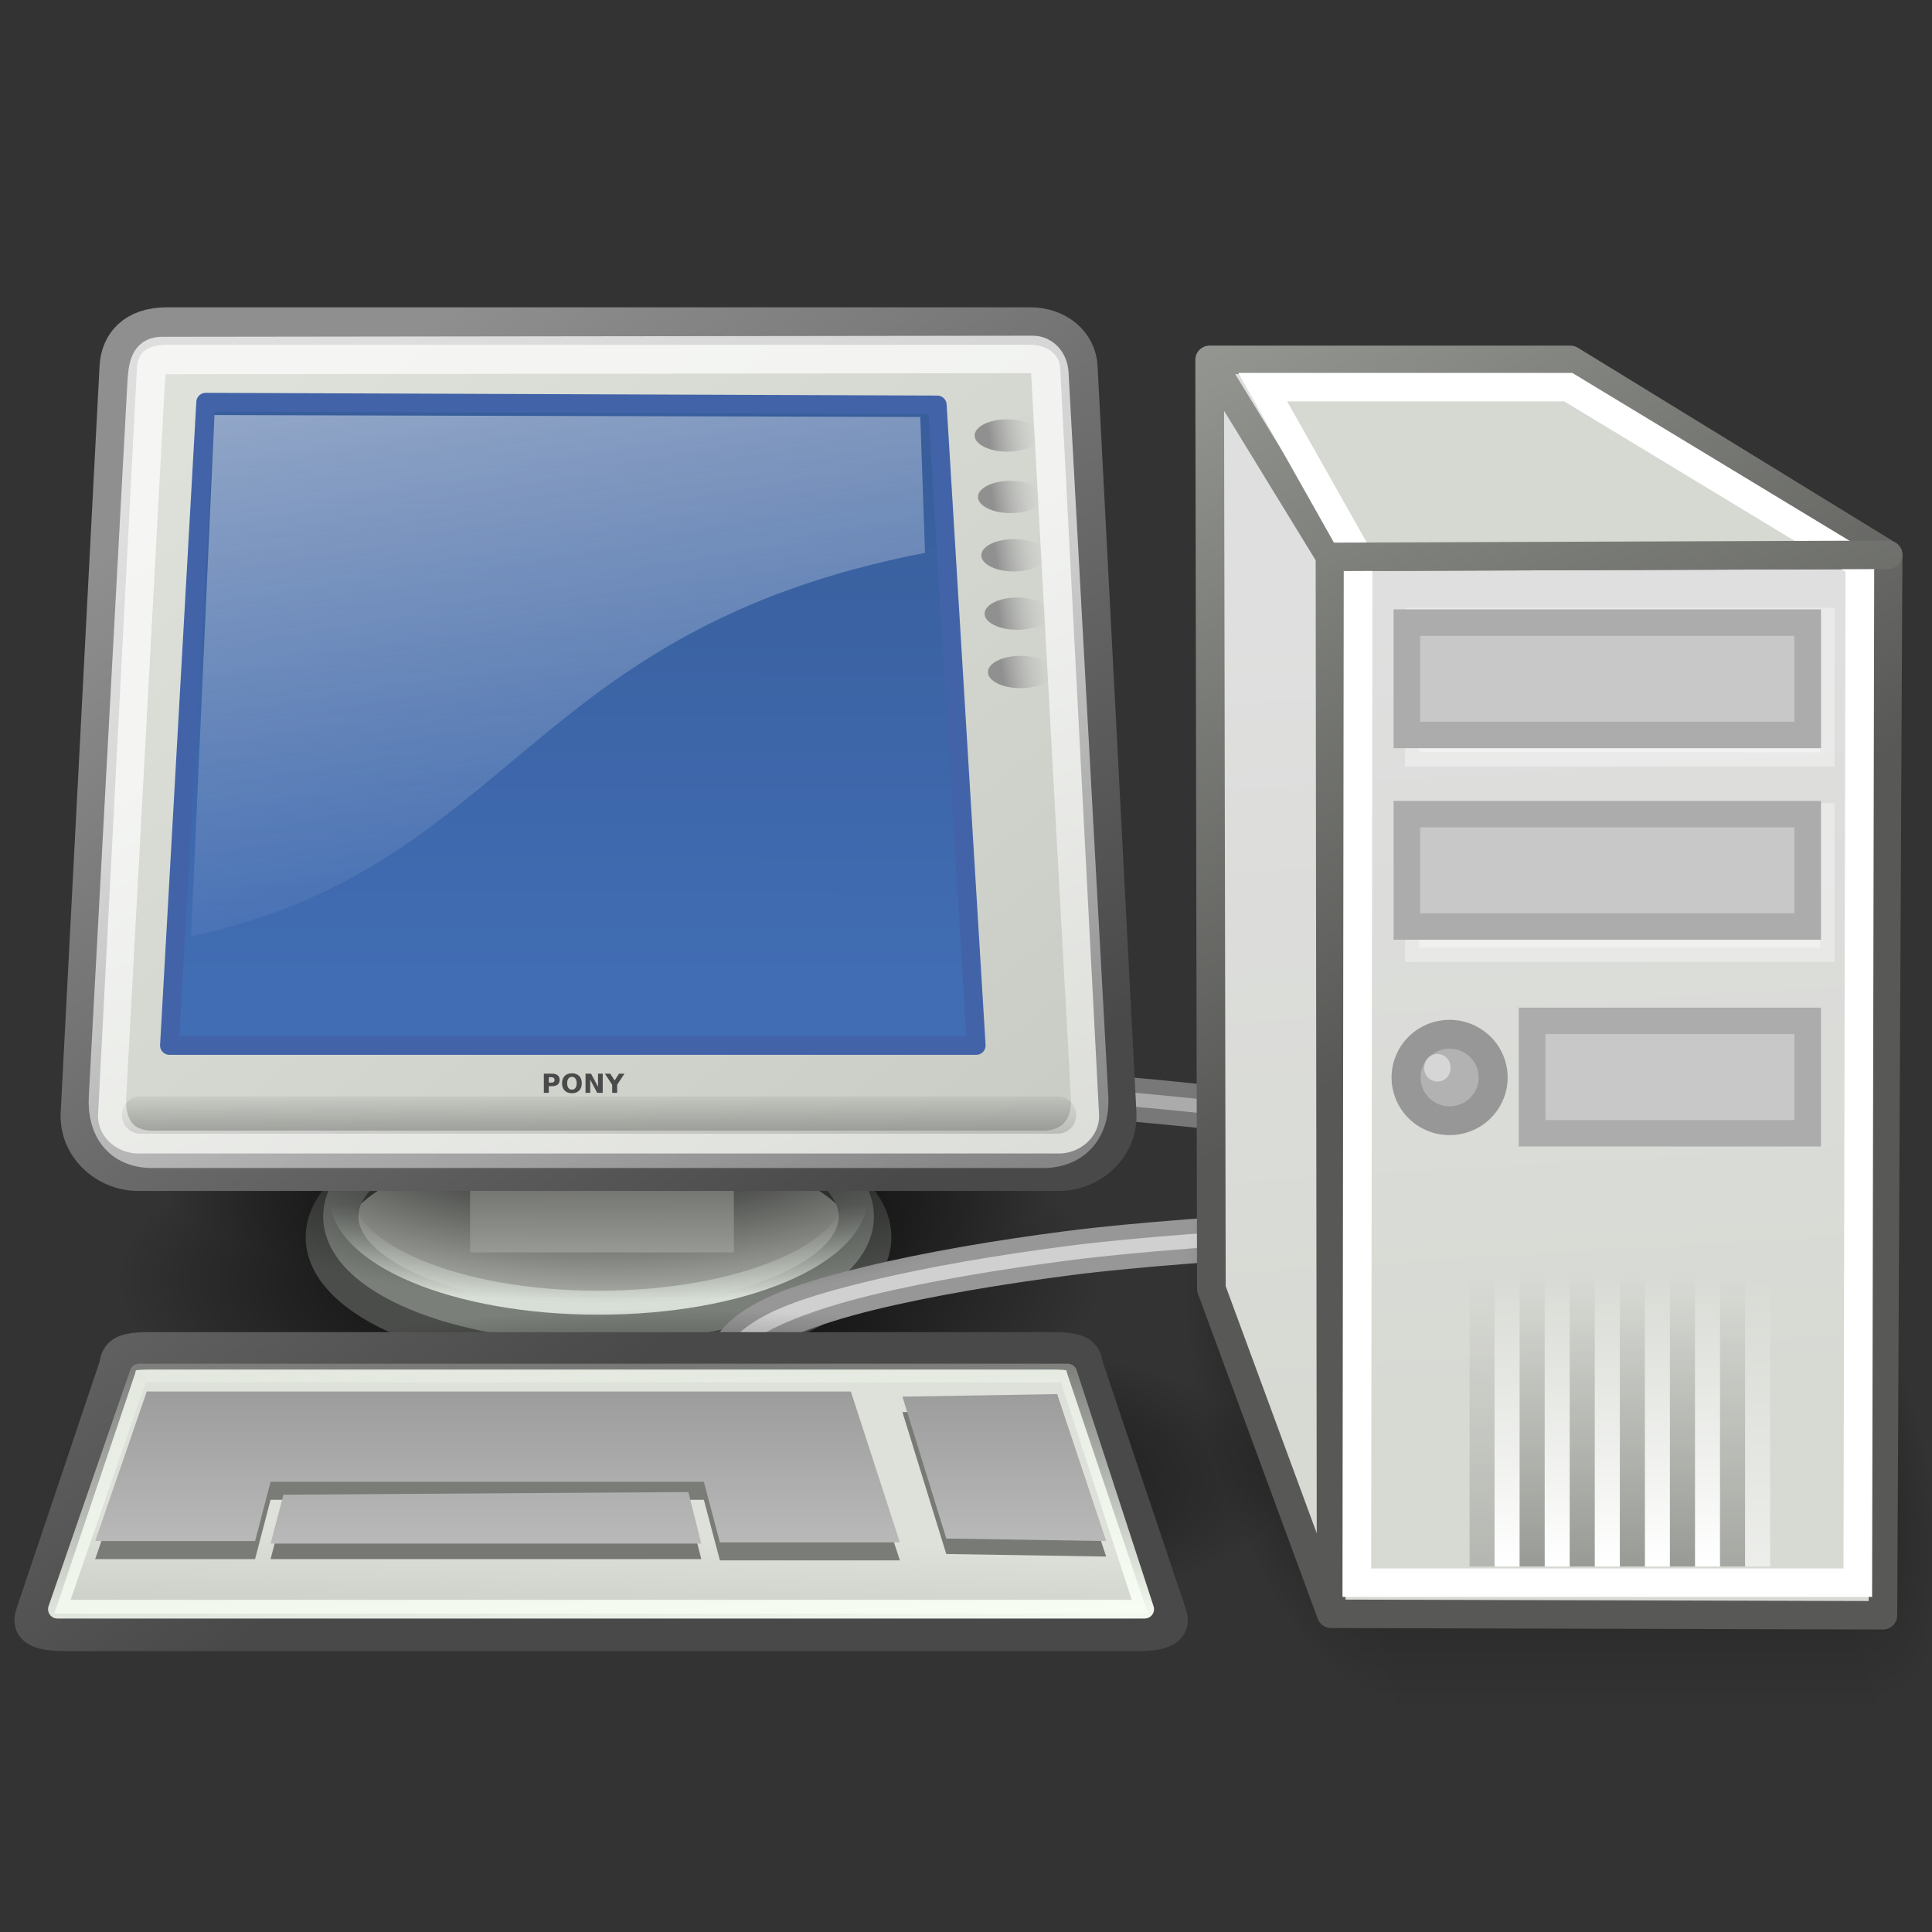 <?xml version="1.0" encoding="UTF-8" standalone="no"?>
<svg
   xmlns:dc="http://purl.org/dc/elements/1.1/"
   xmlns:cc="http://creativecommons.org/ns#"
   xmlns:rdf="http://www.w3.org/1999/02/22-rdf-syntax-ns#"
   xmlns:svg="http://www.w3.org/2000/svg"
   xmlns="http://www.w3.org/2000/svg"
   xmlns:xlink="http://www.w3.org/1999/xlink"
   xmlns:sodipodi="http://sodipodi.sourceforge.net/DTD/sodipodi-0.dtd"
   xmlns:inkscape="http://www.inkscape.org/namespaces/inkscape"
   version="1.0"
   width="128"
   height="128"
   id="svg2108"
   sodipodi:docname="desktop-computer.svg"
   inkscape:version="1.0.2-2 (e86c870879, 2021-01-15)">
  <rect width="100%" height="100%" fill="#333333" stroke="none"/>
  <sodipodi:namedview
     pagecolor="#ffffff"
     bordercolor="#666666"
     borderopacity="1"
     objecttolerance="10"
     gridtolerance="10"
     guidetolerance="10"
     inkscape:pageopacity="0"
     inkscape:pageshadow="2"
     inkscape:window-width="1920"
     inkscape:window-height="1017"
     id="namedview93"
     showgrid="false"
     inkscape:zoom="3.1471"
     inkscape:cx="82.553"
     inkscape:cy="52.164"
     inkscape:window-x="1912"
     inkscape:window-y="-8"
     inkscape:window-maximized="1"
     inkscape:current-layer="svg2108"
     inkscape:document-rotation="0" />
  <defs
     id="defs3">
    <linearGradient
       id="linearGradient1325">
      <stop
         id="stop1321"
         style="stop-color:#d7dad3;stop-opacity:1"
         offset="0" />
      <stop
         id="stop1323"
         style="stop-color:#dfdfdf;stop-opacity:1"
         offset="1" />
    </linearGradient>
    <linearGradient
       id="linearGradient2245">
      <stop
         id="stop2247"
         style="stop-color:#dde1d9;stop-opacity:1"
         offset="0" />
      <stop
         id="stop2249"
         style="stop-color:#cacdc6;stop-opacity:1"
         offset="1" />
    </linearGradient>
    <linearGradient
       id="linearGradient2253">
      <stop
         id="stop2255"
         style="stop-color:#8f8f8f;stop-opacity:1"
         offset="0" />
      <stop
         id="stop2257"
         style="stop-color:#494949;stop-opacity:1"
         offset="1" />
    </linearGradient>
    <linearGradient
       id="linearGradient2667">
      <stop
         id="stop2669"
         style="stop-color:#ffffff;stop-opacity:1"
         offset="0" />
      <stop
         id="stop2671"
         style="stop-color:#fcfcff;stop-opacity:0"
         offset="1" />
    </linearGradient>
    <linearGradient
       id="linearGradient2701">
      <stop
         id="stop2703"
         style="stop-color:#585956;stop-opacity:1"
         offset="0" />
      <stop
         id="stop2705"
         style="stop-color:#bbbeb8;stop-opacity:1"
         offset="1" />
    </linearGradient>
    <linearGradient
       id="linearGradient2711">
      <stop
         id="stop2713"
         style="stop-color:#909090;stop-opacity:1"
         offset="0" />
      <stop
         id="stop2715"
         style="stop-color:#bebebe;stop-opacity:0"
         offset="1" />
    </linearGradient>
    <linearGradient
       id="linearGradient2415">
      <stop
         id="stop2417"
         style="stop-color:#ffffff;stop-opacity:1"
         offset="0" />
      <stop
         id="stop2419"
         style="stop-color:#ffffff;stop-opacity:0"
         offset="1" />
    </linearGradient>
    <linearGradient
       id="linearGradient2454">
      <stop
         id="stop2456"
         style="stop-color:#000000;stop-opacity:1"
         offset="0" />
      <stop
         id="stop2458"
         style="stop-color:#000000;stop-opacity:0"
         offset="1" />
    </linearGradient>
    <linearGradient
       id="linearGradient2635">
      <stop
         id="stop2637"
         style="stop-color:#f9fff5;stop-opacity:1"
         offset="0" />
      <stop
         id="stop2639"
         style="stop-color:#f9fff5;stop-opacity:0"
         offset="1" />
    </linearGradient>
    <linearGradient
       id="linearGradient2683">
      <stop
         id="stop2685"
         style="stop-color:#000000;stop-opacity:1"
         offset="0" />
      <stop
         id="stop2687"
         style="stop-color:#000000;stop-opacity:0"
         offset="1" />
    </linearGradient>
    <linearGradient
       id="linearGradient2752">
      <stop
         id="stop2754"
         style="stop-color:#9d9d9d;stop-opacity:1"
         offset="0" />
      <stop
         id="stop2756"
         style="stop-color:#b9b9b9;stop-opacity:1"
         offset="1" />
    </linearGradient>
    <linearGradient
       id="linearGradient2985">
      <stop
         id="stop2987"
         style="stop-color:#d8dfd6;stop-opacity:1"
         offset="0" />
      <stop
         id="stop2989"
         style="stop-color:#d8dfd6;stop-opacity:0"
         offset="1" />
    </linearGradient>
    <linearGradient
       id="linearGradient3400">
      <stop
         id="stop3402"
         style="stop-color:#416db4;stop-opacity:1"
         offset="0" />
      <stop
         id="stop3404"
         style="stop-color:#385e9b;stop-opacity:1"
         offset="1" />
    </linearGradient>
    <radialGradient
       cx="12.576"
       cy="67.502"
       r="8.766"
       fx="12.576"
       fy="67.502"
       id="radialGradient30928"
       xlink:href="#linearGradient2454"
       gradientUnits="userSpaceOnUse"
       gradientTransform="matrix(4.86,0,0,1.794,-9.675,-37.026)" />
    <linearGradient
       x1="-23.886"
       y1="49.953"
       x2="-23.886"
       y2="44.879"
       id="linearGradient30930"
       xlink:href="#linearGradient2985"
       gradientUnits="userSpaceOnUse"
       gradientTransform="matrix(3.543,0,0,1.59,135.14,6.226)" />
    <radialGradient
       cx="12.576"
       cy="67.502"
       r="8.766"
       fx="12.576"
       fy="67.502"
       id="radialGradient30932"
       xlink:href="#linearGradient2454"
       gradientUnits="userSpaceOnUse"
       gradientTransform="matrix(4.86,0,0,1.794,-9.675,-50.665)" />
    <linearGradient
       x1="12.207"
       y1="53.535"
       x2="12.128"
       y2="64.893"
       id="linearGradient30934"
       xlink:href="#linearGradient2701"
       gradientUnits="userSpaceOnUse"
       gradientTransform="matrix(4.584,0,0,1.389,-4.681,-2.66)" />
    <linearGradient
       x1="8.612"
       y1="7.229"
       x2="34.784"
       y2="33.34"
       id="linearGradient30936"
       xlink:href="#linearGradient2245"
       gradientUnits="userSpaceOnUse"
       gradientTransform="matrix(2.852,0,0,2.234,-8.783,-5.952)" />
    <linearGradient
       x1="10.391"
       y1="5.382"
       x2="32.537"
       y2="31.246"
       id="linearGradient30938"
       xlink:href="#linearGradient2253"
       gradientUnits="userSpaceOnUse"
       gradientTransform="matrix(2.787,0,0,2.285,-4.681,-2.66)" />
    <linearGradient
       x1="-57.547"
       y1="38.653"
       x2="-57.495"
       y2="15.323"
       id="linearGradient30940"
       xlink:href="#linearGradient3400"
       gradientUnits="userSpaceOnUse"
       gradientTransform="matrix(1.967,0,0,1.967,181.16,-17.667)" />
    <linearGradient
       x1="3.707"
       y1="171.29"
       x2="3.707"
       y2="162.45"
       id="linearGradient30942"
       xlink:href="#linearGradient2683"
       gradientUnits="userSpaceOnUse"
       gradientTransform="matrix(14.398,0,0,0.442,-2.158,-4.375)" />
    <linearGradient
       x1="17.698"
       y1="13.005"
       x2="34.975"
       y2="55.201"
       id="linearGradient30944"
       xlink:href="#linearGradient2415"
       gradientUnits="userSpaceOnUse"
       gradientTransform="matrix(2.796,0,0,2.278,-2.158,-0.136)" />
    <linearGradient
       x1="11.492"
       y1="1.654"
       x2="17.199"
       y2="26.729"
       id="linearGradient30946"
       xlink:href="#linearGradient2667"
       gradientUnits="userSpaceOnUse"
       gradientTransform="matrix(3.127,0,0,2.261,-3.191,-6.021)" />
    <radialGradient
       cx="12.576"
       cy="67.502"
       r="8.766"
       fx="12.576"
       fy="67.502"
       id="radialGradient30948"
       xlink:href="#linearGradient2454"
       gradientUnits="userSpaceOnUse"
       gradientTransform="matrix(6.145,0,0,1.692,-20.37,-12.756)" />
    <linearGradient
       x1="18.317"
       y1="48.643"
       x2="18.177"
       y2="52.536"
       id="linearGradient30950"
       xlink:href="#linearGradient2245"
       gradientUnits="userSpaceOnUse"
       gradientTransform="matrix(2.852,0,0,2.234,-4.681,-2.66)" />
    <linearGradient
       x1="10.391"
       y1="5.382"
       x2="32.537"
       y2="31.246"
       id="linearGradient30952"
       xlink:href="#linearGradient2253"
       gradientUnits="userSpaceOnUse"
       gradientTransform="matrix(2.787,0,0,2.285,-4.681,-2.66)" />
    <linearGradient
       x1="8.113"
       y1="88.509"
       x2="8.113"
       y2="100.2"
       id="linearGradient30954"
       xlink:href="#linearGradient2752"
       gradientUnits="userSpaceOnUse"
       gradientTransform="matrix(5.83,0,0,1.093,-4.681,-2.66)" />
    <linearGradient
       x1="8.113"
       y1="88.509"
       x2="8.113"
       y2="100.2"
       id="linearGradient30956"
       xlink:href="#linearGradient2752"
       gradientUnits="userSpaceOnUse"
       gradientTransform="matrix(5.83,0,0,1.093,-4.681,-2.66)" />
    <linearGradient
       x1="8.113"
       y1="88.509"
       x2="8.113"
       y2="100.2"
       id="linearGradient30958"
       xlink:href="#linearGradient2752"
       gradientUnits="userSpaceOnUse"
       gradientTransform="matrix(5.83,0,0,1.093,-4.681,-2.66)" />
    <linearGradient
       x1="13.629"
       y1="101.28"
       x2="8.649"
       y2="74.098"
       id="linearGradient30960"
       xlink:href="#linearGradient2635"
       gradientUnits="userSpaceOnUse"
       gradientTransform="matrix(5.41,0,0,1.177,-2.158,-3.944)" />
    <linearGradient
       x1="34.301"
       y1="3.938"
       x2="35.521"
       y2="3.845"
       id="linearGradient30962"
       xlink:href="#linearGradient2711"
       gradientUnits="userSpaceOnUse"
       gradientTransform="matrix(3.36,0,0,1.662,-30.977,4.542)" />
    <linearGradient
       x1="34.301"
       y1="3.938"
       x2="35.521"
       y2="3.845"
       id="linearGradient30964"
       xlink:href="#linearGradient2711"
       gradientUnits="userSpaceOnUse"
       gradientTransform="matrix(3.36,0,0,1.662,-30.691,9.857)" />
    <linearGradient
       x1="34.301"
       y1="3.938"
       x2="35.521"
       y2="3.845"
       id="linearGradient30966"
       xlink:href="#linearGradient2711"
       gradientUnits="userSpaceOnUse"
       gradientTransform="matrix(3.36,0,0,1.662,-30.404,14.904)" />
    <linearGradient
       x1="34.301"
       y1="3.938"
       x2="35.521"
       y2="3.845"
       id="linearGradient30968"
       xlink:href="#linearGradient2711"
       gradientUnits="userSpaceOnUse"
       gradientTransform="matrix(3.36,0,0,1.662,-30.117,19.952)" />
    <linearGradient
       x1="34.301"
       y1="3.938"
       x2="35.521"
       y2="3.845"
       id="linearGradient30970"
       xlink:href="#linearGradient2711"
       gradientUnits="userSpaceOnUse"
       gradientTransform="matrix(3.36,0,0,1.662,-29.83,24.999)" />
    <linearGradient
       x1="302.86"
       y1="366.65"
       x2="302.86"
       y2="609.51"
       id="linearGradient25151"
       xlink:href="#linearGradient5048"
       gradientUnits="userSpaceOnUse"
       gradientTransform="matrix(2.774,0,0,1.97,-1892.2,-872.89)" />
    <linearGradient
       id="linearGradient5048">
      <stop
         id="stop5050"
         style="stop-color:#000000;stop-opacity:0"
         offset="0" />
      <stop
         id="stop5056"
         style="stop-color:#000000;stop-opacity:1"
         offset="0.5" />
      <stop
         id="stop5052"
         style="stop-color:#000000;stop-opacity:0"
         offset="1" />
    </linearGradient>
    <radialGradient
       cx="605.71"
       cy="486.65"
       r="117.14"
       fx="605.71"
       fy="486.65"
       id="radialGradient25153"
       xlink:href="#linearGradient2454"
       gradientUnits="userSpaceOnUse"
       gradientTransform="matrix(2.774,0,0,1.97,-1891.6,-872.89)" />
    <radialGradient
       cx="605.71"
       cy="486.65"
       r="117.14"
       fx="605.71"
       fy="486.65"
       id="radialGradient25155"
       xlink:href="#linearGradient2454"
       gradientUnits="userSpaceOnUse"
       gradientTransform="matrix(-2.774,0,0,1.97,112.76,-872.89)" />
    <linearGradient
       x1="24.35"
       y1="34.464"
       x2="23.234"
       y2="10.018"
       id="linearGradient25335"
       xlink:href="#linearGradient4386"
       gradientUnits="userSpaceOnUse"
       gradientTransform="matrix(2.17,0,0,2.838,117.37,0.97)" />
    <linearGradient
       id="linearGradient4386">
      <stop
         id="stop4388"
         style="stop-color:#d7dad3;stop-opacity:1"
         offset="0" />
      <stop
         id="stop4390"
         style="stop-color:#dfdfdf;stop-opacity:1"
         offset="1" />
    </linearGradient>
    <linearGradient
       x1="27.325"
       y1="26.888"
       x2="22.312"
       y2="26.787"
       id="linearGradient25327"
       xlink:href="#linearGradient2415"
       gradientUnits="userSpaceOnUse"
       gradientTransform="matrix(1.597,0,0,2.251,190.32,15.524)" />
    <linearGradient
       x1="16.364"
       y1="39.919"
       x2="16.364"
       y2="30.928"
       id="linearGradient25317"
       xlink:href="#linearGradient2415"
       gradientUnits="userSpaceOnUse"
       gradientTransform="matrix(2.145,0,0,2.808,123.42,1.347)" />
    <linearGradient
       x1="16.364"
       y1="39.919"
       x2="16.364"
       y2="30.928"
       id="linearGradient25314"
       xlink:href="#linearGradient2415"
       gradientUnits="userSpaceOnUse"
       gradientTransform="matrix(2.145,0,0,2.808,127.75,1.347)" />
    <linearGradient
       x1="16.364"
       y1="39.919"
       x2="16.364"
       y2="30.928"
       id="linearGradient25311"
       xlink:href="#linearGradient2415"
       gradientUnits="userSpaceOnUse"
       gradientTransform="matrix(2.145,0,0,2.808,132.08,1.347)" />
    <linearGradient
       x1="16.364"
       y1="39.919"
       x2="16.364"
       y2="30.928"
       id="linearGradient25308"
       xlink:href="#linearGradient2415"
       gradientUnits="userSpaceOnUse"
       gradientTransform="matrix(2.145,0,0,2.808,136.41,1.347)" />
    <linearGradient
       x1="16.364"
       y1="39.919"
       x2="16.364"
       y2="30.928"
       id="linearGradient25305"
       xlink:href="#linearGradient2415"
       gradientUnits="userSpaceOnUse"
       gradientTransform="matrix(2.145,0,0,2.808,140.75,1.347)" />
    <linearGradient
       x1="16.364"
       y1="39.919"
       x2="16.364"
       y2="30.928"
       id="linearGradient25302"
       xlink:href="#linearGradient2415"
       gradientUnits="userSpaceOnUse"
       gradientTransform="matrix(2.145,0,0,2.808,145.08,1.347)" />
    <linearGradient
       x1="16.364"
       y1="39.919"
       x2="16.364"
       y2="30.928"
       id="linearGradient25299"
       xlink:href="#linearGradient2454"
       gradientUnits="userSpaceOnUse"
       gradientTransform="matrix(2.145,0,0,2.808,121.25,1.347)" />
    <linearGradient
       x1="16.364"
       y1="39.919"
       x2="16.364"
       y2="30.928"
       id="linearGradient25296"
       xlink:href="#linearGradient2454"
       gradientUnits="userSpaceOnUse"
       gradientTransform="matrix(2.145,0,0,2.808,125.58,1.347)" />
    <linearGradient
       x1="16.364"
       y1="39.919"
       x2="16.364"
       y2="30.928"
       id="linearGradient25293"
       xlink:href="#linearGradient2454"
       gradientUnits="userSpaceOnUse"
       gradientTransform="matrix(2.145,0,0,2.808,129.91,1.347)" />
    <linearGradient
       x1="16.364"
       y1="39.919"
       x2="16.364"
       y2="30.928"
       id="linearGradient25290"
       xlink:href="#linearGradient2454"
       gradientUnits="userSpaceOnUse"
       gradientTransform="matrix(2.145,0,0,2.808,134.25,1.347)" />
    <linearGradient
       x1="16.364"
       y1="39.919"
       x2="16.364"
       y2="30.928"
       id="linearGradient25287"
       xlink:href="#linearGradient2454"
       gradientUnits="userSpaceOnUse"
       gradientTransform="matrix(2.145,0,0,2.808,138.58,1.347)" />
    <linearGradient
       x1="16.364"
       y1="39.919"
       x2="16.364"
       y2="30.928"
       id="linearGradient25284"
       xlink:href="#linearGradient2454"
       gradientUnits="userSpaceOnUse"
       gradientTransform="matrix(2.145,0,0,2.808,142.91,1.347)" />
    <linearGradient
       inkscape:collect="always"
       xlink:href="#linearGradient4386"
       id="linearGradient1403"
       gradientUnits="userSpaceOnUse"
       gradientTransform="matrix(2.17,0,0,2.838,117.37,0.97)"
       x1="24.35"
       y1="34.464"
       x2="23.234"
       y2="10.018" />
    <linearGradient
       inkscape:collect="always"
       xlink:href="#linearGradient2701"
       id="linearGradient1411"
       x1="143.35"
       y1="72.279"
       x2="90.975"
       y2="-13.879"
       gradientUnits="userSpaceOnUse" />
    <linearGradient
       inkscape:collect="always"
       xlink:href="#linearGradient2701"
       id="linearGradient1419"
       x1="166.04"
       y1="56.93"
       x2="137.13"
       y2="-30.33"
       gradientUnits="userSpaceOnUse" />
  </defs>
  <g
     id="g1037"
     transform="matrix(0.766,0,0,0.766,0.953,20.36)">
    <g
       id="layer1"
       style="display:inline"
       transform="translate(-8.401,-6.912)" />
    <path
       d="m 128.76,71.188 0.16,2.524 c 0,0 -39.614,-5.998 -51.415,-4.476 -33.205,12.595 -32.567,1.69 -0.315,-2.523 11.908,-1.537 51.57,4.475 51.57,4.475 z"
       id="path2870-2"
       style="fill:#ababab;fill-opacity:1;fill-rule:evenodd;stroke:#787878;stroke-width:1.295;stroke-linecap:butt;stroke-linejoin:round;stroke-miterlimit:4;stroke-opacity:1"
       sodipodi:nodetypes="ccccc" />
    <path
       d="M 94.053,84.07 C 94.059,92.757 74.982,99.8 51.446,99.8 27.911,99.8 8.834,92.757 8.84,84.07 8.834,75.383 27.911,68.339 51.446,68.339 c 23.536,0 42.613,7.044 42.607,15.731 z"
       id="path2862"
       style="display:inline;overflow:visible;visibility:visible;fill:url(#radialGradient30928);fill-opacity:1;fill-rule:evenodd;stroke:none;stroke-width:2.953;marker:none" />
    <path
       d="m 74.235,80.421 c 0,5.492 -10.613,9.945 -23.709,9.945 -13.096,0 -23.712,-4.453 -23.71,-9.945 0,-5.492 10.614,-9.945 23.71,-9.945 13.096,0 23.712,4.453 23.709,9.945 z"
       id="path2864"
       style="display:inline;overflow:visible;visibility:visible;fill:#adb0aa;fill-opacity:1;fill-rule:evenodd;stroke:#4b4d4a;stroke-width:3.238;stroke-linecap:butt;stroke-linejoin:miter;stroke-miterlimit:4;stroke-dashoffset:0;stroke-opacity:1;marker:none" />
    <path
       d="m 72.819,78.636 c 0,5.164 -9.979,9.351 -22.293,9.351 -12.314,0 -22.296,-4.187 -22.293,-9.351 0,-5.164 9.979,-9.35 22.293,-9.35 12.314,0 22.295,4.186 22.293,9.35 z"
       id="path2866"
       style="display:inline;overflow:visible;visibility:visible;fill:none;stroke:#7b7f7a;stroke-width:3.045;stroke-linecap:butt;stroke-linejoin:miter;stroke-miterlimit:4;stroke-dashoffset:0;stroke-opacity:1;marker:none" />
    <path
       d="m 72.819,76.744 c 0,5.164 -9.979,9.35 -22.293,9.35 -12.314,0 -22.296,-4.186 -22.293,-9.35 0,-5.164 9.979,-9.351 22.293,-9.351 12.314,0 22.295,4.187 22.293,9.351 z"
       id="path2868"
       style="display:inline;overflow:visible;visibility:visible;fill:none;stroke:url(#linearGradient30930);stroke-width:2.073;stroke-linecap:butt;stroke-linejoin:miter;stroke-miterlimit:4;stroke-dashoffset:0;stroke-opacity:1;marker:none" />
    <path
       d="m 125.7,78.188 0.16,2.524 c 0,0 -22.73,0.834 -34.532,2.357 -5.9,0.761 -11.997,1.772 -17.035,2.997 -5.039,1.224 -9.057,2.825 -10.411,4.179 -0.783,0.784 -1.138,1.448 -1.262,1.972 -0.123,0.524 -0.1,0.896 0.237,1.42 0.666,1.048 2.725,2.442 6.23,3.549 13.6,4.154 13.425,6.714 -0.709,2.445 -3.761,-1.188 -6.373,-2.564 -7.651,-4.575 -0.638,-1.005 -0.901,-2.242 -0.63,-3.391 0.27,-1.149 0.97,-2.232 1.971,-3.233 2.215,-2.215 6.403,-3.55 11.594,-4.811 5.191,-1.262 11.396,-2.308 17.35,-3.076 11.908,-1.537 34.688,-2.357 34.688,-2.357 z"
       id="path2870"
       style="fill:#d0d0d0;fill-opacity:1;fill-rule:evenodd;stroke:#979797;stroke-width:1.295;stroke-linecap:butt;stroke-linejoin:round;stroke-miterlimit:4;stroke-opacity:1"
       sodipodi:nodetypes="ccsssscccsssssc" />
    <path
       d="m 94.053,70.431 c 0,8.687 -19.071,15.731 -42.607,15.731 -23.535,0 -42.612,-7.044 -42.606,-15.731 -0.01,-8.687 19.071,-15.73 42.606,-15.73 23.536,0 42.613,7.043 42.607,15.73 z"
       id="path2872"
       style="display:inline;overflow:visible;visibility:visible;fill:url(#radialGradient30932);fill-opacity:1;fill-rule:evenodd;stroke:none;stroke-width:2.953;marker:none" />
    <rect
       width="22.814"
       height="6.915"
       x="39.415"
       y="74.828"
       id="rect2874"
       style="display:inline;overflow:visible;visibility:visible;fill:url(#linearGradient30934);fill-opacity:1;fill-rule:evenodd;stroke:none;stroke-width:1.536;marker:none" />
    <path
       d="m 13.189,1.619 h 74.673 c 2.3,0 4.099,1.472 4.207,3.537 l 3.362,64.553 c 0.146,2.821 -2.274,5.099 -5.099,5.099 H 10.72 c -2.825,0 -5.246,-2.278 -5.099,-5.099 L 8.983,5.156 C 9.084,3.204 10.364,1.619 13.189,1.619 Z"
       id="path2876"
       style="display:inline;overflow:visible;visibility:visible;fill:url(#linearGradient30936);fill-opacity:1;fill-rule:evenodd;stroke:url(#linearGradient30938);stroke-width:3.238;stroke-linecap:butt;stroke-linejoin:miter;stroke-miterlimit:4;stroke-dashoffset:0;stroke-opacity:1;marker:none" />
    <path
       d="M 16.545,8.207 13.41,63.844 H 83.192 L 79.823,8.443 Z"
       id="path2878"
       style="display:inline;overflow:visible;visibility:visible;fill:url(#linearGradient30940);fill-opacity:1;fill-rule:evenodd;stroke:#4263a8;stroke-width:1.619;stroke-linecap:butt;stroke-linejoin:round;stroke-miterlimit:4;stroke-dasharray:none;stroke-dashoffset:0;stroke-opacity:1;marker:none" />
    <path
       d="M 10.909,69.862 H 90.227"
       id="path2880"
       style="fill:none;stroke:url(#linearGradient30942);stroke-width:3.226;stroke-linecap:round;stroke-linejoin:miter;stroke-miterlimit:4;stroke-opacity:0.248" />
    <path
       d="M 12.769,4.17 88.092,4.075 c 0.716,-9e-4 1.412,0.599 1.469,1.647 l 3.437,62.597 c 0.147,2.667 -1.362,4.507 -4.034,4.507 H 11.929 c -2.671,0 -4.02,-1.839 -3.876,-4.507 L 11.395,6.502 c 0.1,-1.807 0.42,-2.33 1.374,-2.332 z"
       id="path2882"
       style="display:inline;overflow:visible;visibility:visible;fill:none;stroke:url(#linearGradient30944);stroke-width:3.238;stroke-linecap:butt;stroke-linejoin:miter;stroke-miterlimit:4;stroke-dashoffset:0;stroke-opacity:0.701;marker:none" />
    <path
       d="M 17.304,9.319 15.279,54.419 C 43.153,48.36 44.104,27.939 78.762,21.24 L 78.354,9.485 Z"
       id="path2884"
       style="opacity:0.531;fill:url(#linearGradient30946);fill-opacity:1;fill-rule:evenodd;stroke:none;stroke-width:2.524" />
    <path
       d="m 110.78,101.47 c 0,8.19 -24.111,14.84 -53.868,14.84 -29.758,0 -53.879,-6.65 -53.872,-14.84 -0.01,-8.195 24.114,-14.839 53.872,-14.839 29.757,0 53.878,6.644 53.868,14.839 z"
       id="path2886"
       style="display:inline;overflow:visible;visibility:visible;fill:url(#radialGradient30948);fill-opacity:1;fill-rule:evenodd;stroke:none;stroke-width:3.225;marker:none" />
    <path
       d="M 11.628,90.258 H 89.87 c 2.825,0 2.467,0.685 2.756,1.547 l 7.154,21.265 c 0.29,0.86 0.07,1.54 -2.756,1.54 H 4.474 c -2.825,0 -3.046,-0.68 -2.756,-1.54 L 8.871,91.805 c 0.29,-0.862 -0.068,-1.547 2.757,-1.547 z"
       id="path2888"
       style="display:inline;overflow:visible;visibility:visible;fill:url(#linearGradient30950);fill-opacity:1;fill-rule:evenodd;stroke:url(#linearGradient30952);stroke-width:3.238;stroke-linecap:butt;stroke-linejoin:miter;stroke-miterlimit:4;stroke-dasharray:none;stroke-dashoffset:0;stroke-opacity:1;marker:none" />
    <path
       d="M 11.45,95.335 6.988,108.27 H 20.819 l 1.338,-5.13 h 37.476 l 1.387,5.24 H 76.586 L 72.348,95.335 Z"
       id="path2890"
       style="fill:#7a7d77;fill-opacity:1;fill-rule:evenodd;stroke:none;stroke-width:2.524" />
    <path
       d="m 23.272,104.03 -1.115,4.24 H 59.41 l -1.116,-4.46 z"
       id="path2892"
       style="fill:#777874;fill-opacity:1;fill-rule:evenodd;stroke:none;stroke-width:2.524" />
    <path
       d="M 90.193,95.335 94.432,108.05 80.601,107.83 76.809,95.558 Z"
       id="path2894"
       style="display:inline;overflow:visible;visibility:visible;fill:#777a75;fill-opacity:1;fill-rule:evenodd;stroke:none;stroke-width:0.631pt;marker:none" />
    <path
       d="M 90.193,93.997 94.432,106.71 80.601,106.49 76.809,94.22 Z"
       id="path2896"
       style="display:inline;overflow:visible;visibility:visible;fill:url(#linearGradient30954);fill-opacity:1;fill-rule:evenodd;stroke:none;stroke-width:0.631pt;marker:none" />
    <path
       d="M 11.45,93.773 6.988,106.71 H 20.819 l 1.338,-5.13 h 37.476 l 1.387,5.24 H 76.586 L 72.348,93.773 Z"
       id="path2898"
       style="fill:url(#linearGradient30956);fill-opacity:1;fill-rule:evenodd;stroke:none;stroke-width:2.524" />
    <path
       d="m 23.272,102.7 -1.115,4.23 H 59.41 l -1.116,-4.46 z"
       id="path2900"
       style="display:inline;overflow:visible;visibility:visible;fill:url(#linearGradient30958);fill-opacity:1;fill-rule:evenodd;stroke:none;stroke-width:0.631pt;marker:none" />
    <path
       d="m 10.784,92.178 h 80.32 L 97.76,112.6 H 3.722 Z"
       id="path2902"
       style="display:inline;overflow:visible;visibility:visible;fill:none;stroke:url(#linearGradient30960);stroke-width:1.619;stroke-linecap:butt;stroke-linejoin:round;stroke-miterlimit:4;stroke-dashoffset:0;stroke-opacity:1;marker:none" />
    <path
       d="m 88.697,11.087 c 0,0.771 -1.262,1.397 -2.821,1.397 -1.559,0 -2.822,-0.626 -2.821,-1.397 0,-0.771 1.262,-1.397 2.821,-1.397 1.559,0 2.823,0.626 2.821,1.397 z"
       id="path2904"
       style="display:inline;overflow:visible;visibility:visible;fill:url(#linearGradient30962);fill-opacity:1;fill-rule:evenodd;stroke:none;stroke-width:1.181;marker:none" />
    <path
       d="m 88.984,16.401 c 0,0.772 -1.262,1.397 -2.821,1.397 -1.559,0 -2.822,-0.625 -2.821,-1.397 0,-0.771 1.262,-1.396 2.821,-1.396 1.559,0 2.822,0.625 2.821,1.396 z"
       id="path2906"
       style="display:inline;overflow:visible;visibility:visible;fill:url(#linearGradient30964);fill-opacity:1;fill-rule:evenodd;stroke:none;stroke-width:1.181;marker:none" />
    <path
       d="m 89.271,21.449 c 0,0.771 -1.262,1.397 -2.821,1.397 -1.559,0 -2.823,-0.626 -2.821,-1.397 0,-0.771 1.262,-1.397 2.821,-1.397 1.559,0 2.822,0.626 2.821,1.397 z"
       id="path2908"
       style="display:inline;overflow:visible;visibility:visible;fill:url(#linearGradient30966);fill-opacity:1;fill-rule:evenodd;stroke:none;stroke-width:1.181;marker:none" />
    <path
       d="m 89.558,26.496 c 10e-4,0.772 -1.263,1.397 -2.822,1.397 -1.559,0 -2.822,-0.625 -2.821,-1.397 0,-0.771 1.262,-1.396 2.821,-1.396 1.559,0 2.823,0.625 2.822,1.396 z"
       id="path2910"
       style="display:inline;overflow:visible;visibility:visible;fill:url(#linearGradient30968);fill-opacity:1;fill-rule:evenodd;stroke:none;stroke-width:1.181;marker:none" />
    <path
       d="m 89.844,31.544 c 0,0.771 -1.262,1.397 -2.821,1.397 -1.559,0 -2.822,-0.626 -2.821,-1.397 0,-0.771 1.262,-1.397 2.821,-1.397 1.559,0 2.823,0.626 2.821,1.397 z"
       id="path2912"
       style="display:inline;overflow:visible;visibility:visible;fill:url(#linearGradient30970);fill-opacity:1;fill-rule:evenodd;stroke:none;stroke-width:1.181;marker:none" />
    <path
       d="m 45.794,66.283 h 0.711 c 0.211,0 0.373,0.05 0.486,0.141 0.113,0.09 0.17,0.227 0.17,0.401 0,0.174 -0.06,0.308 -0.17,0.403 -0.113,0.09 -0.275,0.14 -0.486,0.14 h -0.283 v 0.576 h -0.428 v -1.661 m 0.428,0.31 v 0.464 h 0.237 c 0.08,0 0.147,-0.02 0.192,-0.06 0.05,-0.04 0.07,-0.1 0.07,-0.172 0,-0.07 -0.02,-0.132 -0.07,-0.172 -0.05,-0.04 -0.109,-0.06 -0.192,-0.06 h -0.237 m 1.999,-0.03 c -0.13,0 -0.231,0.05 -0.303,0.145 -0.07,0.1 -0.108,0.232 -0.108,0.407 0,0.174 0.04,0.31 0.108,0.406 0.07,0.1 0.173,0.145 0.303,0.145 0.132,0 0.233,-0.05 0.305,-0.145 0.07,-0.1 0.108,-0.232 0.108,-0.406 0,-0.175 -0.04,-0.311 -0.108,-0.407 -0.07,-0.1 -0.173,-0.145 -0.305,-0.145 m 0,-0.31 c 0.267,0 0.477,0.08 0.628,0.229 0.151,0.153 0.227,0.364 0.227,0.633 0,0.269 -0.08,0.479 -0.227,0.632 -0.151,0.153 -0.361,0.229 -0.628,0.229 -0.266,0 -0.475,-0.08 -0.627,-0.229 -0.151,-0.153 -0.227,-0.363 -0.227,-0.632 0,-0.269 0.08,-0.48 0.227,-0.633 0.152,-0.153 0.361,-0.229 0.627,-0.229 m 1.178,0.03 h 0.478 l 0.604,1.139 v -1.139 h 0.406 v 1.661 h -0.478 l -0.604,-1.139 v 1.139 h -0.406 v -1.661 m 1.673,0 h 0.468 l 0.379,0.592 0.378,-0.592 h 0.47 l -0.633,0.961 v 0.7 h -0.429 v -0.7 l -0.633,-0.961"
       id="path2914"
       style="font-style:normal;font-variant:normal;font-weight:bold;font-stretch:normal;font-size:0.903px;font-family:'Bitstream Vera Sans';writing-mode:lr-tb;text-anchor:start;fill:#4a4a4a;fill-opacity:1;stroke:none;stroke-width:2.524" />
    <g
       id="g1161"
       transform="matrix(1,0,0,0.993,-37.052,-3.058)">
      <g
         id="g1401"
         transform="translate(6.562,1.322)">
        <g
           id="g1457"
           transform="translate(0,-2.015)">
          <g
             transform="matrix(0.031,0,0.027,0.101,189.75,93.057)"
             id="g6707"
             style="display:inline">
            <rect
               width="1339.6"
               height="478.36"
               x="-1559.3"
               y="-150.7"
               id="rect6709"
               style="display:inline;overflow:visible;visibility:visible;opacity:0.402;fill:url(#linearGradient25151);fill-opacity:1;fill-rule:nonzero;stroke:none;stroke-width:1;marker:none" />
            <path
               d="m -219.62,-150.68 c 0,0 0,478.33 0,478.33 142.875,0.9 345.4,-107.17 345.4,-239.196 0,-132.026 -159.435,-239.134 -345.4,-239.134 z"
               id="path6711"
               style="display:inline;overflow:visible;visibility:visible;opacity:0.402;fill:url(#radialGradient25153);fill-opacity:1;fill-rule:nonzero;stroke:none;stroke-width:1;marker:none" />
            <path
               d="m -1559.3,-150.68 c 0,0 0,478.33 0,478.33 -142.8,0.9 -345.4,-107.17 -345.4,-239.196 0,-132.026 159.5,-239.134 345.4,-239.134 z"
               id="path6713"
               style="display:inline;overflow:visible;visibility:visible;opacity:0.402;fill:url(#radialGradient25155);fill-opacity:1;fill-rule:nonzero;stroke:none;stroke-width:1;marker:none" />
          </g>
          <path
             d="m 144.38,117.57 47.72,0.13 0.45,-92.369 -48.24,0.178 M 192.55,25.331 165.07,8.349 h -31.2 l 10.44,17.16 m -10.44,-17.16 0.15,80.907 10.36,28.314 -0.1,-92.061"
             id="path3626"
             style="fill:url(#linearGradient1403);fill-opacity:1;fill-rule:evenodd;stroke:url(#linearGradient1411);stroke-width:2.479px;stroke-linecap:round;stroke-linejoin:round;stroke-opacity:1"
             sodipodi:nodetypes="cccccccccccc" />
          <path
             d="m 138.46,10.726 7.05,14.783 45.94,0.11 -26.56,-14.893 z"
             id="path5791"
             style="fill:#d6d9d2;fill-opacity:1;fill-rule:evenodd;stroke:none;stroke-width:0.874"
             sodipodi:nodetypes="ccccc" />
          <path
             d="m 146.71,25.463 -0.11,89.397 h 43.33 l 0.18,-88.756 -25.22,-15.378 h -26.43 z"
             id="path4394"
             style="fill:none;stroke:#ffffff;stroke-width:2.479;stroke-linecap:butt;stroke-linejoin:miter;stroke-miterlimit:4;stroke-dasharray:none;stroke-opacity:1"
             sodipodi:nodetypes="ccccccc" />
          <rect
             width="34.665"
             height="11.347"
             x="152.01"
             y="31.182"
             id="rect4553"
             style="display:inline;overflow:visible;visibility:visible;opacity:0.349;fill:#ffffff;fill-opacity:1;fill-rule:evenodd;stroke:#ffffff;stroke-width:2.479;stroke-linecap:butt;stroke-linejoin:miter;stroke-miterlimit:4;stroke-dasharray:none;stroke-dashoffset:0;stroke-opacity:1;marker:none" />
          <rect
             width="23.832"
             height="11.346"
             x="162.85"
             y="68.058"
             id="rect4408"
             style="display:inline;overflow:visible;visibility:visible;opacity:0.526;fill:url(#linearGradient25327);fill-opacity:1;fill-rule:evenodd;stroke:url(#linearGradient25327);stroke-width:2.479;stroke-linecap:butt;stroke-linejoin:miter;stroke-miterlimit:4;stroke-dasharray:none;stroke-dashoffset:0;stroke-opacity:1;marker:none" />
          <rect
             width="23.832"
             height="9.79"
             x="161.76"
             y="65.925"
             id="rect4398"
             style="display:inline;overflow:visible;visibility:visible;fill:#c8c8c8;fill-opacity:1;fill-rule:evenodd;stroke:#acacac;stroke-width:2.303;stroke-linecap:butt;stroke-linejoin:miter;stroke-miterlimit:4;stroke-dasharray:none;stroke-dashoffset:0;stroke-opacity:1;marker:none" />
          <rect
             width="34.665"
             height="11.347"
             x="152.01"
             y="48.202"
             id="rect4551"
             style="display:inline;overflow:visible;visibility:visible;opacity:0.349;fill:#ffffff;fill-opacity:1;fill-rule:evenodd;stroke:#ffffff;stroke-width:2.479;stroke-linecap:butt;stroke-linejoin:miter;stroke-miterlimit:4;stroke-dasharray:none;stroke-dashoffset:0;stroke-opacity:1;marker:none" />
          <rect
             width="34.665"
             height="9.79"
             x="150.93"
             y="47.917"
             id="rect4430"
             style="display:inline;overflow:visible;visibility:visible;fill:#c8c8c8;fill-opacity:1;fill-rule:evenodd;stroke:#acacac;stroke-width:2.303;stroke-linecap:butt;stroke-linejoin:miter;stroke-miterlimit:4;stroke-dasharray:none;stroke-dashoffset:0;stroke-opacity:1;marker:none" />
          <rect
             width="34.665"
             height="9.79"
             x="150.93"
             y="31.232"
             id="rect4436"
             style="display:inline;overflow:visible;visibility:visible;fill:#c8c8c8;fill-opacity:1;fill-rule:evenodd;stroke:#acacac;stroke-width:2.303;stroke-linecap:butt;stroke-linejoin:miter;stroke-miterlimit:4;stroke-dasharray:none;stroke-dashoffset:0;stroke-opacity:1;marker:none" />
          <path
             d="m 158.39,70.856 a 3.765,3.765 0 1 1 -7.53,0 3.765,3.765 0 1 1 7.53,0 z"
             id="path4396"
             style="display:inline;overflow:visible;visibility:visible;fill:#b2b2b2;fill-opacity:1;fill-rule:evenodd;stroke:#979797;stroke-width:2.509;stroke-linecap:butt;stroke-linejoin:miter;stroke-miterlimit:4;stroke-dasharray:none;stroke-dashoffset:0;stroke-opacity:1;marker:none" />
          <path
             d="m 154.7,70.009 a 1.132,1.132 0 1 1 -2.26,0 1.132,1.132 0 1 1 2.26,0 z"
             id="path4445"
             style="display:inline;overflow:visible;visibility:visible;fill:#ffffff;fill-opacity:0.472;fill-rule:evenodd;stroke:none;stroke-width:2.241;marker:none" />
          <rect
             width="2.167"
             height="28.366"
             x="158.51"
             y="85.078"
             id="rect4457"
             style="display:inline;overflow:visible;visibility:visible;fill:url(#linearGradient25317);fill-opacity:1;fill-rule:evenodd;stroke:none;stroke-width:0.874;marker:none" />
          <rect
             width="2.167"
             height="28.366"
             x="162.85"
             y="85.078"
             id="rect4461"
             style="display:inline;overflow:visible;visibility:visible;fill:url(#linearGradient25314);fill-opacity:1;fill-rule:evenodd;stroke:none;stroke-width:0.874;marker:none" />
          <rect
             width="2.167"
             height="28.366"
             x="167.18"
             y="85.078"
             id="rect4465"
             style="display:inline;overflow:visible;visibility:visible;fill:url(#linearGradient25311);fill-opacity:1;fill-rule:evenodd;stroke:none;stroke-width:0.874;marker:none" />
          <rect
             width="2.167"
             height="28.366"
             x="171.51"
             y="85.078"
             id="rect4469"
             style="display:inline;overflow:visible;visibility:visible;fill:url(#linearGradient25308);fill-opacity:1;fill-rule:evenodd;stroke:none;stroke-width:0.874;marker:none" />
          <rect
             width="2.167"
             height="28.366"
             x="175.85"
             y="85.078"
             id="rect4473"
             style="display:inline;overflow:visible;visibility:visible;fill:url(#linearGradient25305);fill-opacity:1;fill-rule:evenodd;stroke:none;stroke-width:0.874;marker:none" />
          <rect
             width="2.167"
             height="28.366"
             x="180.18"
             y="85.078"
             id="rect4477"
             style="display:inline;overflow:visible;visibility:visible;opacity:0.543;fill:url(#linearGradient25302);fill-opacity:1;fill-rule:evenodd;stroke:none;stroke-width:0.874;marker:none" />
          <rect
             width="2.167"
             height="28.366"
             x="156.35"
             y="85.078"
             id="rect4481"
             style="display:inline;overflow:visible;visibility:visible;opacity:0.16;fill:url(#linearGradient25299);fill-opacity:1;fill-rule:evenodd;stroke:none;stroke-width:0.874;marker:none" />
          <rect
             width="2.167"
             height="28.366"
             x="160.68"
             y="85.078"
             id="rect4483"
             style="display:inline;overflow:visible;visibility:visible;opacity:0.291;fill:url(#linearGradient25296);fill-opacity:1;fill-rule:evenodd;stroke:none;stroke-width:0.874;marker:none" />
          <rect
             width="2.167"
             height="28.366"
             x="165.01"
             y="85.078"
             id="rect4485"
             style="display:inline;overflow:visible;visibility:visible;opacity:0.291;fill:url(#linearGradient25293);fill-opacity:1;fill-rule:evenodd;stroke:none;stroke-width:0.874;marker:none" />
          <rect
             width="2.167"
             height="28.366"
             x="169.35"
             y="85.078"
             id="rect4487"
             style="display:inline;overflow:visible;visibility:visible;opacity:0.291;fill:url(#linearGradient25290);fill-opacity:1;fill-rule:evenodd;stroke:none;stroke-width:0.874;marker:none" />
          <rect
             width="2.167"
             height="28.366"
             x="173.68"
             y="85.078"
             id="rect4489"
             style="display:inline;overflow:visible;visibility:visible;opacity:0.291;fill:url(#linearGradient25287);fill-opacity:1;fill-rule:evenodd;stroke:none;stroke-width:0.874;marker:none" />
          <rect
             width="2.167"
             height="28.366"
             x="178.01"
             y="85.078"
             id="rect4491"
             style="display:inline;overflow:visible;visibility:visible;opacity:0.229;fill:url(#linearGradient25284);fill-opacity:1;fill-rule:evenodd;stroke:none;stroke-width:0.874;marker:none" />
          <path
             d="m 192.55,25.331 -48.24,0.178"
             id="path3626-3"
             style="fill:#d7dad3;fill-opacity:1;fill-rule:evenodd;stroke:url(#linearGradient1419);stroke-width:2.479px;stroke-linecap:round;stroke-linejoin:round;stroke-opacity:1"
             sodipodi:nodetypes="cc" />
        </g>
      </g>
    </g>
  </g>
</svg>
